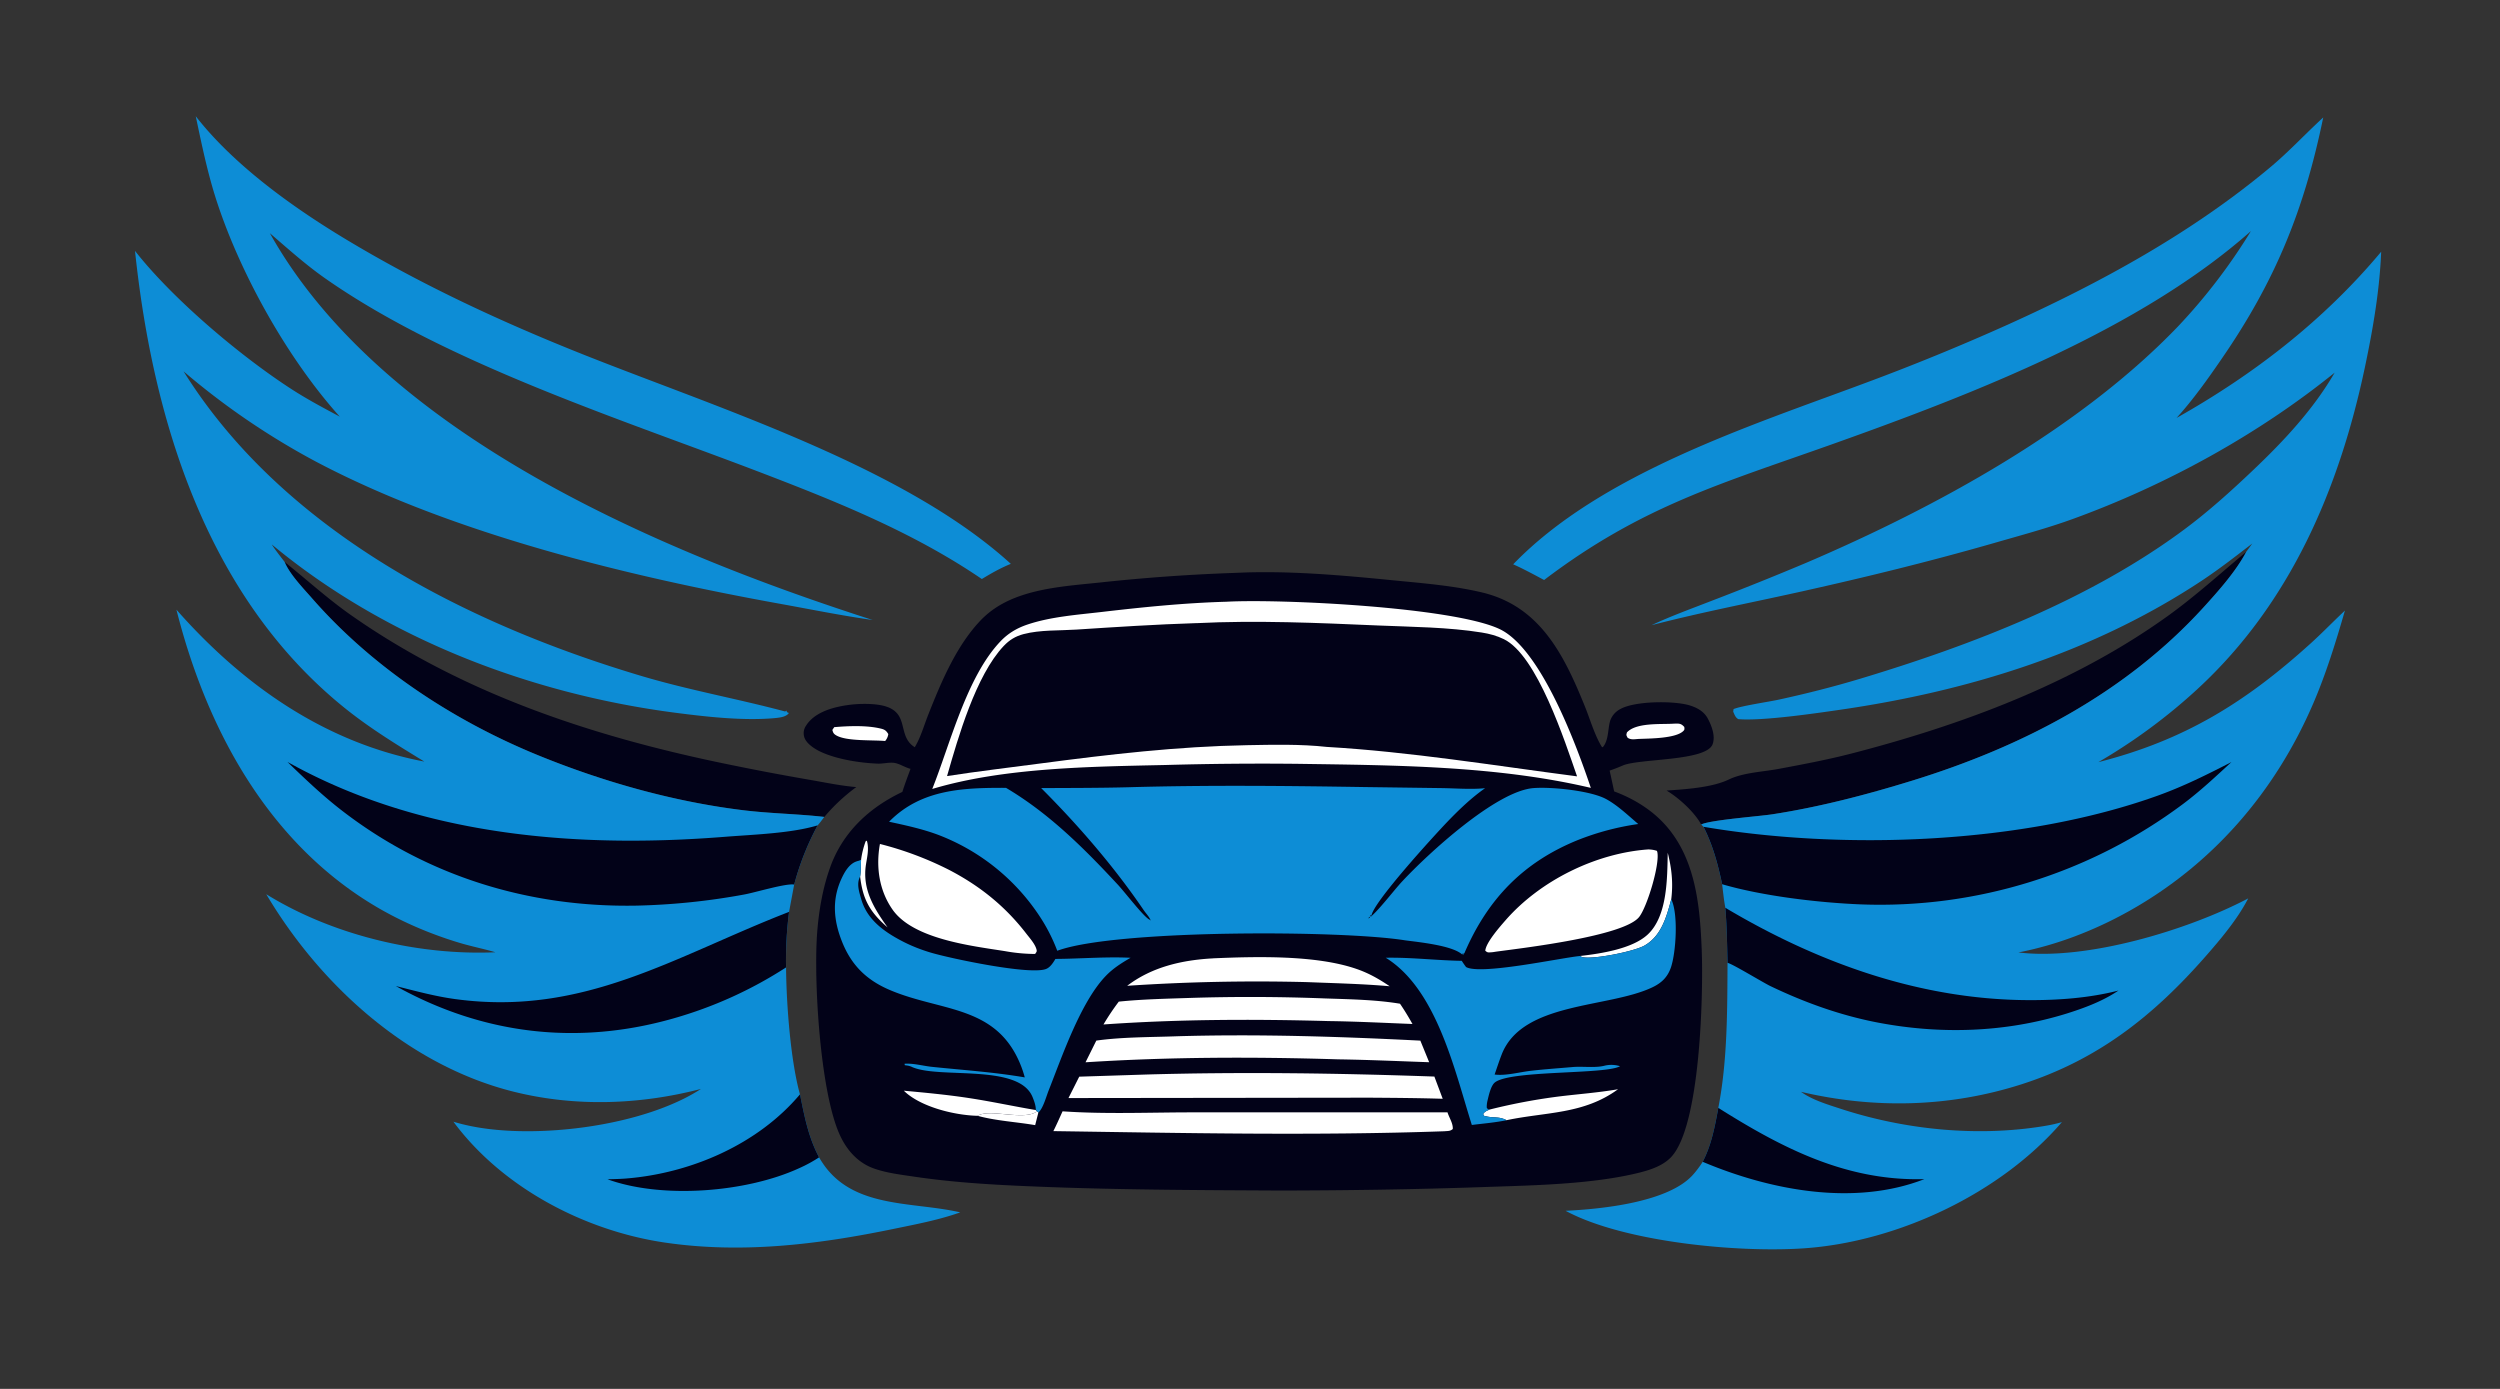 <svg xmlns="http://www.w3.org/2000/svg" width="72" height="40" fill="none"><rect width="100%" height="100%" fill="#333333" stroke="none"/><path fill="#020218" d="M8.198 16.185c.633.506 1.231 1.052 1.896 1.52 3.206 2.256 6.921 3.487 10.729 4.278q1.263.263 2.533.482c.432.075.868.167 1.305.203a5.3 5.3 0 0 0-.92.859c-.774-.088-1.555-.097-2.331-.192-2.012-.246-4.04-.819-5.913-1.584-2.439-.996-4.768-2.528-6.51-4.52-.259-.297-.638-.688-.789-1.046M47.997 22.768c.535-.036 1.31-.086 1.79-.317.423-.204.98-.22 1.445-.308.693-.13 1.39-.261 2.074-.437 3.194-.825 6.408-2.017 9.109-3.953.798-.572 1.525-1.233 2.277-1.86-.298.564-.794 1.12-1.225 1.593-2.263 2.485-5.232 4.022-8.41 5.001-1.316.405-2.653.755-4.015.965-.39.06-1.795.164-2.048.294-.19-.356-.65-.773-.997-.978"/><path fill="#0D8DD6" d="M43.58 16.252c2.512-2.604 6.805-3.978 10.125-5.216a66 66 0 0 0 4.125-1.689c2.67-1.206 5.313-2.651 7.566-4.54.536-.449 1-.954 1.513-1.424-.547 2.663-1.38 4.71-2.929 6.957-.401.584-.818 1.17-1.294 1.696 2.23-1.256 4.243-2.812 5.892-4.786-.044 1.11-.237 2.226-.465 3.31-.736 3.498-2.144 6.807-4.81 9.27a16.3 16.3 0 0 1-2.87 2.12c2.487-.632 4.248-1.727 6.132-3.436.331-.301.642-.624.969-.93-.258.895-.54 1.809-.908 2.665-1.1 2.562-2.916 4.668-5.364 6.021-.971.537-2.042.95-3.132 1.16 1.954.243 4.896-.648 6.618-1.556-.308.602-.81 1.196-1.257 1.703-1.495 1.698-3.086 2.95-5.269 3.65-2.071.664-4.242.715-6.354.217.317.231.758.363 1.127.484 1.838.603 3.903.817 5.818.512.191-.03.383-.068.57-.123-1.76 2.045-4.69 3.427-7.364 3.63-1.906.145-5.256-.17-6.93-1.076 1.04-.05 2.939-.243 3.655-1.023.108-.118.208-.253.294-.388.254-.49.35-1.014.449-1.553.265-1.356.258-2.8.266-4.177-.013-.53-.02-1.056-.063-1.586-.043-.222-.064-.453-.093-.677-.123-.584-.267-1.12-.536-1.655l-.068-.066c.253-.13 1.659-.234 2.047-.294 1.363-.21 2.7-.56 4.016-.965 3.178-.979 6.147-2.516 8.41-5 .43-.474.926-1.03 1.225-1.595l.175-.239c-.478.367-.956.74-1.459 1.073-3.13 2.07-6.721 3.18-10.412 3.715-.741.108-2.253.328-2.934.27-.087-.054-.102-.124-.145-.213l.01-.076c.224-.095 1.01-.208 1.31-.274.79-.172 1.58-.372 2.355-.606 3.22-.971 6.589-2.271 9.31-4.289.7-.52 1.352-1.108 1.984-1.709.885-.84 1.738-1.75 2.353-2.812-2.218 1.793-4.872 3.246-7.551 4.218-.737.267-1.498.47-2.25.687-1.836.528-3.69.983-5.554 1.398-1.438.321-2.895.6-4.321.971.556-.262 1.143-.473 1.716-.696a88 88 0 0 0 2.752-1.106c3.731-1.598 7.865-3.852 10.697-6.803a16.6 16.6 0 0 0 2.1-2.746c-3.195 2.831-7.959 4.675-11.962 6.104-3.263 1.165-5.56 1.794-8.395 3.945-.294-.157-.586-.316-.89-.452"/><path fill="#020218" d="M49.487 31.907c1.841 1.159 3.686 2.114 5.934 2.052-2.029.79-4.447.318-6.383-.499.254-.49.35-1.014.45-1.553M49.69 26.144c2.68 1.596 5.653 2.663 8.799 2.66.829 0 1.685-.065 2.49-.268l.035-.01c-.443.302-.972.5-1.48.66-1.762.55-3.623.61-5.431.268-1.082-.205-2.121-.578-3.112-1.053-.21-.1-1.1-.645-1.237-.671-.014-.53-.02-1.057-.064-1.586M49.062 23.812c4.045.686 9.202.497 13.082-.898.744-.267 1.421-.606 2.122-.967-.45.415-.893.831-1.383 1.199a14.58 14.58 0 0 1-9.3 2.9c-1.222-.05-2.82-.24-3.985-.58-.123-.583-.267-1.118-.536-1.654"/><path fill="#0D8DD6" d="M5.638 3.348c1.087 1.394 2.762 2.6 4.267 3.51 2.11 1.276 4.331 2.32 6.616 3.241 3.942 1.591 9.456 3.285 12.591 6.14-.297.12-.56.27-.835.437-1.955-1.333-4.135-2.212-6.335-3.055-4.033-1.545-9.048-3.138-12.564-5.595-.569-.397-1.08-.858-1.606-1.31 3.26 5.821 11.289 9.188 17.36 11.14-.88-.124-1.756-.302-2.63-.46-4.38-.79-9.47-2.021-13.41-4.105a21.3 21.3 0 0 1-3.805-2.596c2.874 4.6 8.142 7.27 13.189 8.774 1.367.407 2.762.655 4.136 1.022l.04-.025.01.043.057.025q-.01.015-.02.027c-.085.092-.272.11-.39.121-.895.082-1.959-.038-2.853-.154-4.18-.543-8.374-2.145-11.631-4.85.113.176.246.34.372.506.15.36.53.75.79 1.047 1.74 1.992 4.07 3.524 6.509 4.52 1.874.765 3.901 1.338 5.913 1.584.776.095 1.557.104 2.331.192-.062.08-.124.169-.192.243a7.8 7.8 0 0 0-.676 1.706l-.147.786a11 11 0 0 0-.086 1.6c.006 1.019.128 2.684.4 3.656.13.64.242 1.23.55 1.813q.038.066.08.13c.865 1.343 2.558 1.14 3.937 1.444l.048.011c-.623.222-1.29.346-1.937.48-2.168.447-4.352.714-6.56.391-2.314-.339-4.688-1.578-6.099-3.482q.247.075.5.126c1.9.39 4.986.001 6.63-1.07-1.768.458-3.628.523-5.409.076-3.019-.76-5.549-3.054-7.111-5.684 1.905 1.178 4.372 1.77 6.602 1.672-.346-.101-.7-.17-1.046-.275-.84-.252-1.696-.62-2.448-1.072-3.086-1.85-4.84-5.128-5.695-8.52 1.906 2.163 4.269 3.83 7.14 4.375-.808-.495-1.577-.964-2.318-1.563-3.944-3.195-5.5-8.263-6.015-13.145 1.084 1.384 3.032 3.029 4.517 3.988.446.288.913.536 1.381.786-1.49-1.656-2.852-4.083-3.545-6.206-.261-.801-.43-1.622-.603-2.445"/><path fill="#020218" d="M23.04 31.518c.129.64.241 1.23.549 1.814a4 4 0 0 1-.562.307c-1.514.7-3.947.9-5.532.324.184-.004.368-.008.551-.023 1.854-.153 3.777-.979 4.993-2.422M22.725 26.262a11 11 0 0 0-.087 1.6 12 12 0 0 1-3.249 1.47c-2.759.787-5.483.461-7.99-.934.571.143 1.134.298 1.72.377 3.706.502 6.317-1.238 9.606-2.513M8.279 21.945l.283.153c3.75 1.996 8.138 2.333 12.303 2.003.81-.065 1.916-.098 2.683-.331a7.8 7.8 0 0 0-.676 1.706c-.226-.044-1.115.226-1.43.284a19.4 19.4 0 0 1-3.11.322c-3.093.057-6.036-.845-8.488-2.74-.554-.428-1.061-.911-1.565-1.397"/><path fill="#020218" d="M35.6 16.498c1.5-.072 3.053.07 4.545.217.84.083 1.721.152 2.544.349 1.67.4 2.358 1.805 2.956 3.281.152.376.281.832.494 1.175l.026-.006c.167-.2.138-.511.206-.751a.6.6 0 0 1 .302-.346c.414-.23 1.529-.24 1.986-.103.222.067.422.18.531.39.109.209.218.497.134.728-.18.498-2.123.407-2.596.618a5 5 0 0 1-.37.143l.13.6c.467.171.917.43 1.282.77 1.048.982 1.188 2.448 1.24 3.808.047 1.253-.036 5.083-.89 5.962-.235.242-.582.357-.902.438-1.364.341-3.068.367-4.481.416-1.949.068-3.895.097-5.845.101-2.44-.013-4.874-.02-7.312-.126-1.101-.047-2.173-.114-3.264-.276-.376-.056-.765-.102-1.126-.226-.463-.158-.785-.511-.99-.945-.578-1.217-.774-4.483-.664-5.877.05-.63.162-1.276.377-1.871.363-1.004 1.124-1.71 2.075-2.16.07-.223.154-.444.235-.664-.157-.04-.304-.143-.457-.17-.143-.026-.324.024-.476.02-.51-.018-1.191-.123-1.657-.343-.17-.08-.423-.237-.474-.435a.38.38 0 0 1 .056-.317c.192-.307.568-.46.906-.538.323-.074.663-.102.993-.081 1.216.077.643.876 1.231 1.241.167-.272.27-.637.389-.938.37-.934.8-1.966 1.496-2.703.337-.356.742-.58 1.204-.734.713-.237 1.512-.292 2.257-.37a53 53 0 0 1 3.91-.277"/><path fill="#fff" d="m29.868 32.005.037.035-.092.364c-.542-.093-1.132-.124-1.66-.269.36-.22 1.335.157 1.715-.13M24.799 24.762c.025-.189.067-.35.13-.53l.036-.022c.068.232.011.454-.025.686-.112.715.227 1.257.622 1.813-.501-.433-.716-.8-.79-1.467.025-.155.02-.323.027-.48M24.026 20.942c.412-.035.932-.056 1.335.04.116.027.16.057.222.159a.38.38 0 0 1-.091.2c-.361-.034-1.102.012-1.403-.159-.078-.045-.095-.075-.117-.16zM48.18 20.843q.055-.003.108-.004c.11 0 .15.023.22.098.002.042.014.069-.016.103-.207.235-1.014.228-1.31.242-.109.008-.209.03-.306-.034-.04-.077-.044-.072-.02-.155.265-.285.958-.229 1.324-.25M48.03 24.556c.116.46.16.871.102 1.343-.135.502-.282 1.05-.765 1.33-.297.171-1.436.4-1.775.34-.041-.006-.052-.017-.083-.037.59-.067 1.5-.204 1.944-.617.575-.536.562-1.632.578-2.359"/><path fill="#fff" d="M26.03 31.412c.643.06 1.29.12 1.927.22.626.097 1.247.232 1.872.337l.04.036c-.381.287-1.356-.091-1.716.13-.66-.015-1.648-.255-2.123-.723M42.906 31.954a17 17 0 0 1 1.917-.366c.59-.076 1.19-.116 1.777-.218-.995.727-2.067.65-3.213.892-.205-.113-.374-.06-.589-.113-.074-.018-.047 0-.086-.066.06-.08.104-.09.194-.13M34.934 27.6c1.238-.053 2.951-.098 4.118.3.358.121.66.292.971.504-.79-.07-1.588-.087-2.38-.119a56 56 0 0 0-5.18.106c.718-.547 1.587-.742 2.471-.79M34.283 28.74a55 55 0 0 1 3.876.015c.72.025 1.45.035 2.161.152.13.19.246.383.359.584-.807-.032-1.61-.073-2.417-.084-2.152-.06-4.334-.054-6.482.098a7 7 0 0 1 .441-.658c.684-.07 1.375-.084 2.062-.107M33.94 29.843c2.327-.066 4.642.01 6.966.127l.254.622c-.875-.03-1.748-.07-2.624-.083-2.41-.075-4.867-.07-7.273.085l.311-.625c.774-.107 1.585-.096 2.365-.126M30.602 32.006c1.264.088 2.574.027 3.842.03h7.244c.048.156.163.316.152.48-.077.066-.14.054-.24.064-3.753.132-7.51.051-11.263-.004.094-.187.178-.379.265-.57M32.99 30.947c2.767-.08 5.556-.04 8.32.058l.24.64c-.702-.022-1.405-.027-2.108-.032l-8.67.011.31-.616zM25.342 24.306a9.6 9.6 0 0 1 2.004.753c.882.461 1.605 1.043 2.213 1.832.1.129.252.297.293.456.017.065-.007.073-.04.127a5 5 0 0 1-.867-.081c-.963-.152-2.641-.344-3.238-1.194-.39-.556-.484-1.237-.365-1.893M47.472 24.463c.092.004.16.013.248.042q.007.02.012.04c.07.363-.29 1.556-.52 1.858-.424.559-3.353.9-4.115 1.003-.05.007-.102.018-.151.02-.091.006-.104.011-.17-.045.02-.237.42-.69.584-.878 1-1.145 2.6-1.933 4.112-2.04"/><path fill="#0D8DD6" d="M48.132 25.9c.206.412.14 1.524-.01 1.964-.096.278-.269.445-.532.57-1.272.607-3.756.41-4.344 1.942-.073.189-.135.38-.201.571l.068.006c.306.02.669-.079.976-.114.398-.046.8-.073 1.2-.108.294-.026.657.033.935-.042a.84.84 0 0 1 .433.018c-.407.24-3.114.111-3.595.46-.126.091-.185.38-.222.532a.8.8 0 0 0-.022.2l.035.049.054.005c-.09.04-.133.05-.194.13.039.067.012.048.086.066.215.054.384 0 .59.113-.328.068-.668.095-1 .137-.494-1.564-1.008-3.908-2.48-4.816.732-.014 1.46.077 2.19.089q.058.092.123.178c.408.236 2.664-.25 3.25-.314l.037-.004c.03.02.042.03.083.038.339.06 1.478-.17 1.776-.342.483-.28.629-.827.764-1.329M29.513 31.029a3 3 0 0 0-.124-.37c-.697-1.716-2.282-1.52-3.753-2.143-.67-.283-1.111-.708-1.383-1.389-.242-.606-.3-1.196-.026-1.804.091-.2.223-.443.446-.516.091-.03.022 0 .099-.033l.027-.012c-.007.157-.002.325-.026.48-.114.207-.027.456.035.668.166.567.634.908 1.13 1.172.28.15.571.265.874.355.58.171 2.814.642 3.302.474.13-.045.214-.18.282-.294.72-.004 1.444-.068 2.165-.033-.267.155-.506.305-.72.529-.723.756-1.257 2.324-1.64 3.293-.067.168-.16.52-.295.634l-.037-.035-.039-.036c.007-.117-.047-.26-.09-.368-.39-.98-2.678-.522-3.468-.869a.5.5 0 0 0-.152-.046l-.062-.008-.007-.042c.26-.018.536.063.796.09.895.093 1.776.15 2.666.303"/><path fill="#0D8DD6" d="M32.484 22.673c2.263-.065 4.54-.042 6.804-.006l2.223.03c.417.006.845.043 1.26.003-.402.282-.75.618-1.09.971-.321.335-2.192 2.37-2.185 2.721l.015-.015-.046-.029.012.062-.016.015-.029-.023.018-.038-.04.09c.252-.173.726-.806.973-1.07.742-.796 2.702-2.602 3.78-2.687.514-.041 1.652.072 2.101.32.334.184.628.47.918.715a7.6 7.6 0 0 0-1.736.46c-1.583.64-2.61 1.713-3.275 3.269l-.012-.015-.02.06-.034-.058.005.04c-.292-.26-1.234-.352-1.647-.407-1.827-.294-8.356-.314-10.014.301a5 5 0 0 0-.5-.982 6.1 6.1 0 0 0-2.93-2.357c-.455-.17-.94-.275-1.414-.377l.03-.03c.918-.91 2.119-.95 3.338-.946 1.242.736 2.245 1.738 3.222 2.79.204.22.67.83.87.98.047.036.058.021.08.065q.002.01.003.02c-.011-.099-.142-.235-.202-.322-.85-1.252-1.89-2.456-2.96-3.526.833-.004 1.666-.003 2.498-.024"/><path fill="#fff" d="M35.322 17.33c1.56-.086 6.52.154 7.864.786 1.195.563 2.221 3.358 2.63 4.575-2.72-.641-5.666-.651-8.452-.693a98 98 0 0 0-3.8.034c-2.152.048-4.65.072-6.715.69.516-1.292.991-3.238 1.972-4.259.218-.227.467-.373.763-.474.667-.226 1.434-.282 2.132-.363 1.2-.14 2.398-.262 3.606-.296"/><path fill="#020218" d="M34.456 17.947c1.733-.087 3.508-.008 5.24.067.98.042 2.012.047 2.98.203.219.035.433.092.633.19.962.466 1.761 2.95 2.11 3.952-2.396-.312-4.794-.707-7.209-.848-.742-.082-1.542-.064-2.292-.05-2.014.037-3.967.264-5.962.528-.894.119-1.791.223-2.681.362.32-1.118.829-2.896 1.63-3.745.166-.176.34-.282.574-.344.48-.126 1.028-.097 1.523-.13 1.152-.075 2.3-.15 3.454-.186"/></svg>